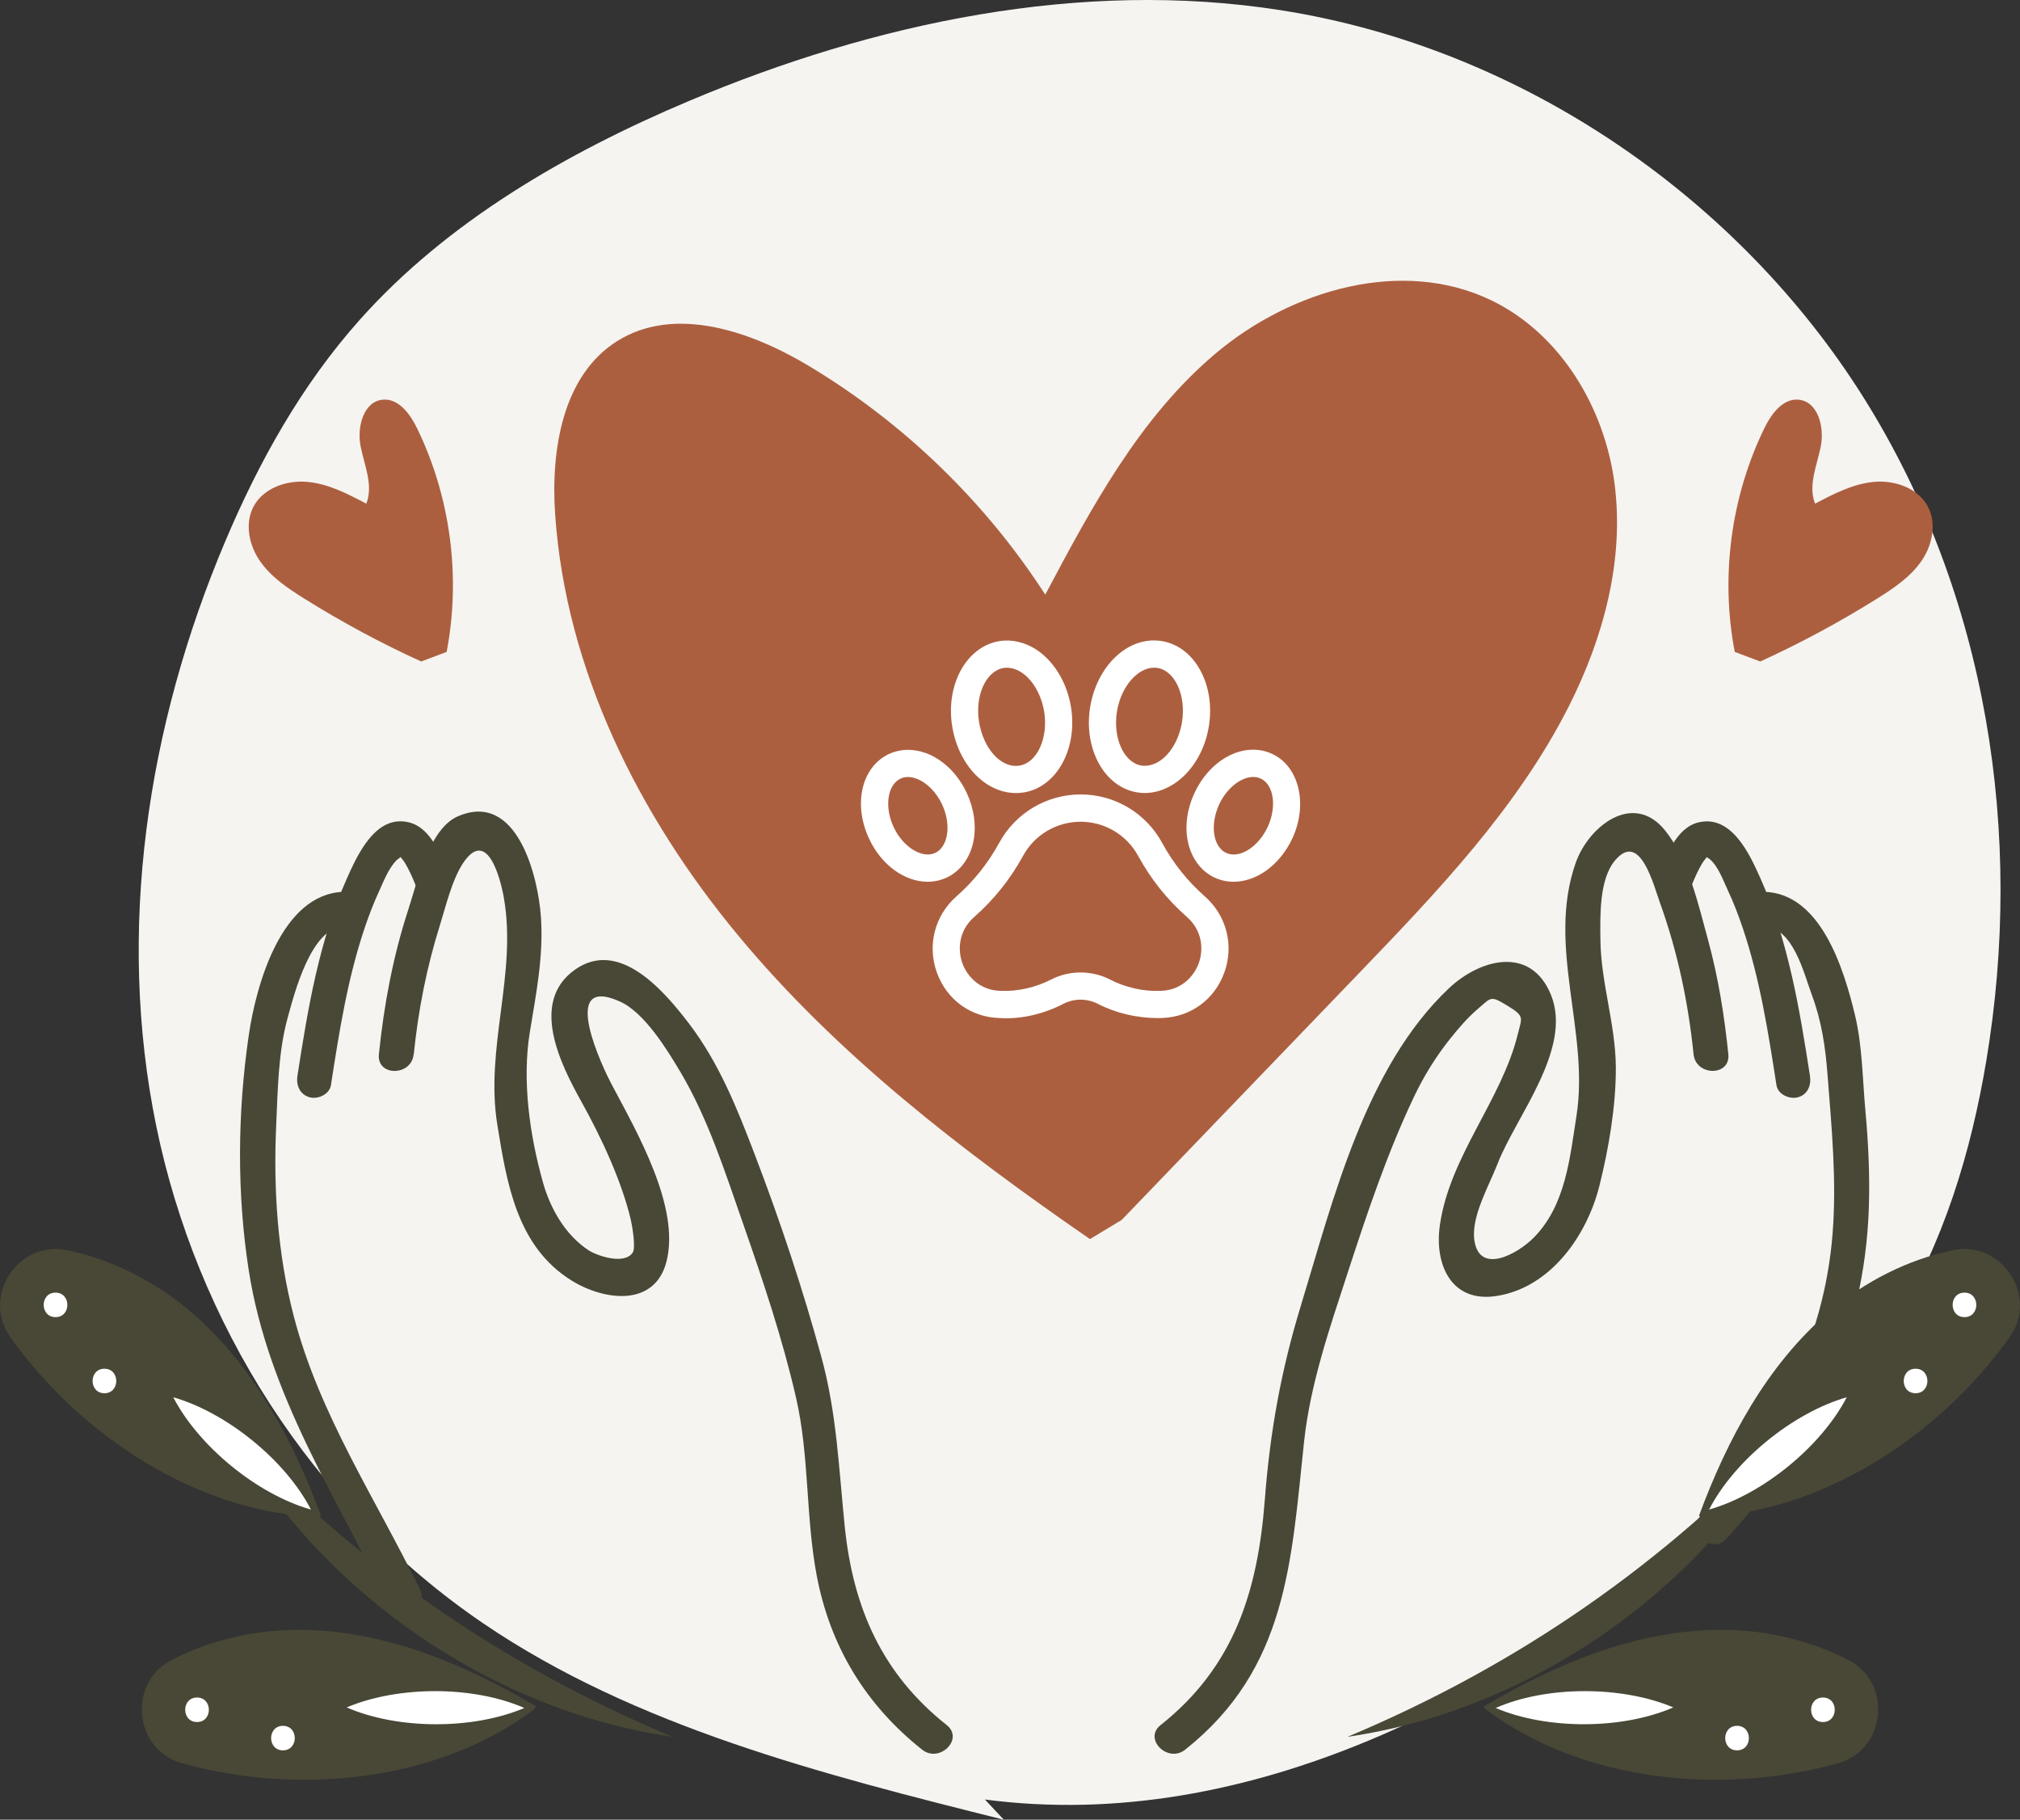 <svg viewBox="0 0 465.97 419.67" xmlns="http://www.w3.org/2000/svg" data-name="Capa 1" id="Capa_1">
  <rect x="0" y="0" width="465.97" height="419.67" fill="#333333" stroke="none"/>
  <defs>
    <style>
      .cls-1 {
        fill: #494836;
      }

      .cls-2 {
        fill: #ac5f3f;
      }

      .cls-3 {
        fill: #fff;
      }

      .cls-4 {
        fill: #f5f4f1;
      }
    </style>
  </defs>
  <g>
    <path d="M227.2,415.02c61.06,8.02,120.27-23.78,165.83-62.17,16.72-14.09,32.58-29.44,43.82-47.59,11.49-18.55,17.82-39.52,21.35-60.64,8.71-52.08.33-107.25-28.26-152.85C401.34,46.17,351.68,11.18,295.42,2.35c-46.13-7.24-93.86,2.95-136.42,20.91-28.59,12.06-55.91,27.99-75.91,50.38-13.56,15.17-23.4,32.92-31.15,51.25-18.05,42.67-25.13,89.83-15.89,134.84,9.24,45.01,35.53,87.56,75.49,114.71,35.02,23.79,78.06,34.75,120.02,45.24" class="cls-4"></path>
    <g>
      <g>
        <g>
          <g>
            <path d="M95.45,243.15c1.02-10.06,2.94-19.93,5.97-29.58,1.39-4.44,2.83-10.66,5.43-14.55,5.52-8.24,8.6,3.59,9.37,7.99,3.1,17.63-4.39,34.61-1.49,52.45,2.18,13.41,4.49,28,17.07,35.84,7.49,4.67,19.2,6.25,21.93-4.3,3.28-12.68-6.99-30.22-12.73-41.08-1.58-2.98-12.53-25.45,2-18.94,5.65,2.53,10.86,11.07,13.87,16.11,6.41,10.74,10.39,23.22,14.49,34.97,4.61,13.2,9.14,26.64,12.27,40.29,3.09,13.44,2.2,27.43,4.76,40.98,3.09,16.36,11.29,29.86,24.33,40.2,4,3.17,9.72-2.46,5.67-5.67-14.95-11.85-21.6-27.08-23.52-45.75-1.37-13.29-1.83-26.09-5.37-39.05-4.3-15.75-9.48-31.32-15.31-46.57-4.1-10.74-8.31-21.37-15.35-30.55-5.62-7.33-16.02-19.63-26.3-12.24-10.41,7.48-3.21,21.78,1.52,30.28,4.51,8.1,9.26,18.15,11.43,27.24.32,1.35,1.23,6.55.45,7.69-2.01,2.91-8.33.63-10.11-.52-5.37-3.49-8.84-9.56-10.55-15.58-3.09-10.91-4.89-23.57-3.06-34.78,1.45-8.89,3.18-17.44,2.56-26.53-.61-9.08-5.42-29.31-19.27-23.18-6.54,2.89-9.38,15.49-11.3,21.37-3.56,10.9-5.65,22.08-6.81,33.47-.52,5.13,7.5,5.09,8.02,0h0Z" class="cls-1"></path>
            <path d="M103.69,202.22c-1.81-4.5-4.09-11.32-9.44-12.58-7.59-1.79-11.78,7.47-14.2,12.89-6.46,14.46-9.03,30.06-11.44,45.6-.33,2.16.55,4.29,2.8,4.93,1.9.54,4.6-.66,4.93-2.8,1.9-12.25,3.83-24.59,7.82-36.37.94-2.78,1.99-5.53,3.22-8.2,1.1-2.4,2.22-5.37,4.08-7.29.19-.19.85-.58.95-.81.33-.74.17.33-.38-.34.46.56.93,1.03,1.33,1.68,1.05,1.71,1.85,3.57,2.59,5.43.81,2.02,2.67,3.4,4.93,2.8,1.91-.5,3.61-2.93,2.8-4.93h0Z" class="cls-1"></path>
            <path d="M96.88,366.6c-10.18-20.9-23.23-40.36-29.13-63.1-3.72-14.33-4.71-29.16-4.04-43.92.37-8.13.46-16.85,2.61-24.72,1.61-5.86,5.45-20.9,12.91-21.16,5.15-.18,5.17-8.2,0-8.02-14.3.49-20.13,21.42-21.83,32.97-2.62,17.86-2.8,36.61,0,54.45,4.51,28.63,20.1,52.01,32.54,77.54,2.26,4.64,9.18.58,6.93-4.05h0Z" class="cls-1"></path>
          </g>
          <g>
            <path d="M398.69,243.15c-.91-8.92-2.32-17.75-4.69-26.41-2.18-7.95-4.6-18.76-9.98-25.31-7.36-8.96-17.58-.82-20.53,7.54-6.76,19.19,3.21,38.98.17,58.37-1.53,9.74-2.49,20.52-9.73,27.97-3.78,3.89-12.75,8.85-13.84.62-.72-5.42,3.46-12.6,5.38-17.56,4.22-10.88,17.33-26.47,12.32-38.89-4.63-11.46-16.35-8.36-23.58-1.53-19.26,18.22-26.67,48.74-34.12,73.15-4.59,15.01-7.12,29.13-8.32,44.74-1.61,20.99-6.98,38.49-24.05,52.02-4.04,3.2,1.67,8.85,5.67,5.67,23.6-18.71,24.47-43.39,27.43-71.03,1.43-13.34,5.97-26.42,10.11-39.11,4.43-13.58,9.04-27.35,15.17-40.27,2.31-4.87,5.06-9.36,8.44-13.58,1.91-2.38,3.93-4.77,6.26-6.76,3.29-2.82,2.96-3.24,6.95-.82,4.01,2.43,3.32,2.7,2.36,6.6-3.74,15.18-15.62,27.98-17.95,43.9-1.35,9.19,2.62,18.11,13.15,16.42,12.44-1.99,20.77-13.96,23.64-25.4,2.14-8.54,3.84-18.47,3.79-27.33-.06-9.94-3.46-19.5-3.56-29.5-.05-5.47-.3-13.86,3.39-18.23,5.74-6.81,8.81,5.51,10.39,9.9,4.04,11.25,6.5,22.94,7.71,34.82.52,5.09,8.54,5.14,8.02,0h0Z" class="cls-1"></path>
            <path d="M390.16,204.36c.7-1.75,1.46-3.49,2.42-5.12.44-.75.98-1.33,1.5-2-.49.63-.87-.12-.55.29.12.16.69.45.86.6,1.96,1.66,3.09,4.86,4.15,7.12,1.32,2.81,2.43,5.71,3.43,8.65,3.99,11.78,5.92,24.12,7.82,36.37.33,2.16,3.01,3.31,4.93,2.8,2.29-.6,3.13-2.8,2.8-4.93-2.41-15.54-4.99-31.14-11.44-45.6-2.44-5.46-6.6-14.64-14.2-12.89-5.35,1.23-7.65,8.11-9.44,12.58-.81,2.03.89,4.38,2.8,4.93,2.28.65,4.13-.8,4.93-2.8h0Z" class="cls-1"></path>
            <path d="M398.22,354.9c19.82-21.61,31.88-46.76,32.88-76.32.25-7.51-.11-15.02-.8-22.51-.67-7.32-.69-14.94-2.43-22.11-2.55-10.52-7.88-28.03-21-28.28-5.16-.1-5.16,7.92,0,8.02,6.77.13,9.2,10.7,11.09,15.77,2.27,6.1,3.12,12.03,3.62,18.5.95,12.23,2.13,24.36,1.15,36.64-2,25.02-13.42,46.33-30.2,64.62-3.48,3.8,2.17,9.48,5.67,5.67h0Z" class="cls-1"></path>
          </g>
        </g>
        <g>
          <g>
            <path d="M52.81,329.54c29.22,31.14,62.93,54.5,102.3,71.02-42.1-6.12-81.82-33.75-102.3-71.02h0Z" class="cls-1"></path>
            <g>
              <path d="M73.39,349.83c-27.3-.89-54.59-18.33-71.04-41.49-6.64-9.35,1.8-22.3,13.04-20.01,10.49,2.14,20.55,7.29,28.72,14.29,14.25,12.22,23.43,29.37,29.94,46.98" class="cls-1"></path>
              <path d="M39.97,322.25c12.31,3.54,25.89,14.5,31.75,25.9-12.33-3.5-25.86-14.53-31.75-25.9h0Z" class="cls-3"></path>
              <path d="M12.81,303.77c3.64,0,3.64-5.65,0-5.65s-3.64,5.65,0,5.65h0Z" class="cls-3"></path>
              <path d="M24.09,321.32c3.64,0,3.64-5.65,0-5.65s-3.64,5.65,0,5.65h0Z" class="cls-3"></path>
            </g>
            <g>
              <path d="M123.3,394.15c-21.77,16.5-53.95,20.14-81.32,12.5-11.05-3.08-12.64-18.46-2.47-23.76,9.5-4.95,20.56-7.28,31.31-6.98,18.77.52,36.7,8.06,52.84,17.64" class="cls-1"></path>
              <path d="M79.97,393.78c11.86-5.01,29.18-5.04,40.98.13-11.85,5.04-29.17,5.01-40.98-.13h0Z" class="cls-3"></path>
              <path d="M45.45,397.15c3.64,0,3.64-5.65,0-5.65s-3.64,5.65,0,5.65h0Z" class="cls-3"></path>
              <path d="M65.27,403.68c3.64,0,3.64-5.65,0-5.65s-3.64,5.65,0,5.65h0Z" class="cls-3"></path>
            </g>
          </g>
          <g>
            <path d="M413.15,329.54c-20.48,37.27-60.2,64.9-102.3,71.02,39.37-16.53,73.08-39.88,102.3-71.02h0Z" class="cls-1"></path>
            <g>
              <path d="M392.57,349.83c27.3-.89,54.59-18.33,71.04-41.49,6.64-9.35-1.8-22.3-13.04-20.01-10.49,2.14-20.55,7.29-28.72,14.29-14.25,12.22-23.43,29.37-29.94,46.98" class="cls-1"></path>
              <path d="M426,322.25c-5.89,11.37-19.42,22.4-31.75,25.9,5.86-11.39,19.44-22.37,31.75-25.9h0Z" class="cls-3"></path>
              <path d="M453.16,303.77c3.64,0,3.64-5.65,0-5.65s-3.64,5.65,0,5.65h0Z" class="cls-3"></path>
              <path d="M441.88,321.32c3.64,0,3.64-5.65,0-5.65s-3.64,5.65,0,5.65h0Z" class="cls-3"></path>
            </g>
            <g>
              <path d="M342.67,394.15c21.77,16.5,53.95,20.14,81.32,12.5,11.05-3.08,12.64-18.46,2.47-23.76-9.5-4.95-20.56-7.28-31.31-6.98-18.77.52-36.7,8.06-52.84,17.64" class="cls-1"></path>
              <path d="M386,393.78c-11.8,5.13-29.12,5.17-40.98.13,11.79-5.17,29.11-5.14,40.98-.13h0Z" class="cls-3"></path>
              <path d="M420.51,397.15c3.64,0,3.64-5.65,0-5.65s-3.64,5.65,0,5.65h0Z" class="cls-3"></path>
              <path d="M400.7,403.68c3.64,0,3.64-5.65,0-5.65s-3.64,5.65,0,5.65h0Z" class="cls-3"></path>
            </g>
          </g>
        </g>
      </g>
      <g>
        <path d="M251.43,285.77c-29.51-20.37-58.29-42.46-81.18-70.06-22.9-27.6-39.73-61.29-42.19-97.06-1.02-14.83,1.69-32.02,14.26-39.95,13.3-8.39,30.88-2.35,44.36,5.75,21.84,13.12,40.62,31.29,54.44,52.69,10.7-20.19,21.82-40.9,39.3-55.62,17.48-14.72,43.07-22.19,63.64-12.23,15.93,7.71,26.12,24.75,28.39,42.31,2.27,17.55-2.55,35.44-10.53,51.24-11.9,23.54-30.46,42.93-48.75,61.94-18.14,18.86-36.28,37.72-54.42,56.57" class="cls-2"></path>
        <path d="M400.17,150.35c-3.32-17.31-.9-35.67,6.79-51.52,1.61-3.32,4.29-7.01,7.96-6.65,4.48.43,5.98,6.39,5.09,10.79-.89,4.41-2.97,9.01-1.31,13.19,4.29-2.26,8.72-4.57,13.56-5.02,4.83-.45,10.21,1.42,12.47,5.72,2.07,3.93,1.01,8.94-1.53,12.58-2.54,3.65-6.33,6.2-10.1,8.56-8.69,5.44-17.73,10.31-27.05,14.56" class="cls-2"></path>
        <path d="M103.03,150.35c3.32-17.31.9-35.67-6.79-51.52-1.61-3.32-4.29-7.01-7.96-6.65-4.48.43-5.98,6.39-5.09,10.79.89,4.41,2.97,9.01,1.31,13.19-4.29-2.26-8.72-4.57-13.56-5.02-4.83-.45-10.21,1.42-12.47,5.72-2.07,3.93-1.01,8.94,1.53,12.58,2.54,3.65,6.33,6.2,10.1,8.56,8.69,5.44,17.73,10.31,27.05,14.56" class="cls-2"></path>
      </g>
    </g>
  </g>
  <path d="M230.48,194.4c-2.56,4.69-5.88,8.85-9.88,12.36-4.98,4.39-6.74,11.26-4.49,17.52,2.27,6.29,7.8,10.32,14.46,10.51,5.1.34,10.34-1.01,14.74-3.28,2.5-1.29,5.45-1.26,7.92,0,4.15,2.14,9.04,3.29,13.85,3.29.29,0,.6,0,.89-.02,6.66-.19,12.21-4.23,14.47-10.52,2.25-6.26.49-13.13-4.5-17.51-4.01-3.54-7.34-7.7-9.86-12.36-3.75-6.89-10.95-11.17-18.79-11.17s-15.06,4.28-18.79,11.17ZM262.55,197.39c2.88,5.32,6.66,10.05,11.24,14.08h0c3.68,3.24,3.83,7.64,2.74,10.67-1.09,2.99-3.95,6.23-8.76,6.38-4.07.18-8.19-.8-11.67-2.59-2.14-1.1-4.49-1.65-6.85-1.65s-4.69.55-6.83,1.65c-3.48,1.79-7.64,2.77-11.67,2.59-4.81-.15-7.67-3.39-8.75-6.37-1.09-3.03-.95-7.44,2.73-10.67,4.55-4,8.33-8.73,11.26-14.08,2.63-4.86,7.72-7.88,13.28-7.88s10.63,3.02,13.28,7.88Z" class="cls-3"></path>
  <path d="M213.51,173.66c-2.89-1.04-5.88-.96-8.44.23-6.31,2.96-8.33,11.53-4.6,19.52,2.89,6.19,8.29,9.95,13.51,9.95,1.52,0,3-.32,4.43-.98,3.12-1.47,5.36-4.51,6.14-8.36.7-3.55.15-7.52-1.55-11.17-2.07-4.4-5.53-7.76-9.5-9.2ZM218.39,192.79c-.21,1.1-.86,3.06-2.65,3.91-3,1.41-7.43-1.32-9.59-5.94-2.18-4.65-1.46-9.76,1.58-11.18.57-.27,1.16-.38,1.72-.38.72,0,1.39.18,1.91.37,2.39.86,4.61,3.09,5.96,5.95,1.12,2.41,1.52,5.06,1.07,7.28Z" class="cls-3"></path>
  <path d="M274,194.02c.78,3.84,3.02,6.89,6.14,8.36,1.42.67,2.91.98,4.43.98,5.22,0,10.61-3.76,13.53-9.96,3.66-7.85,1.61-16.6-4.6-19.51-6.31-2.97-14.2.98-17.94,8.97-1.72,3.65-2.27,7.61-1.56,11.17ZM281.23,185.52c1.79-3.81,5.07-6.33,7.86-6.33.61,0,1.21.12,1.75.38,3.02,1.42,3.74,6.53,1.58,11.17-2.18,4.62-6.53,7.41-9.6,5.95-1.79-.84-2.44-2.81-2.65-3.91-.44-2.21-.05-4.86,1.07-7.27Z" class="cls-3"></path>
  <path d="M241.37,151.68c-3.12-3.05-7.15-4.43-10.88-3.81-7.55,1.24-12.41,10.08-10.83,19.7,1.49,8.98,7.75,15.33,14.69,15.33.63,0,1.24-.05,1.87-.15,7.55-1.24,12.41-10.08,10.83-19.69-.74-4.49-2.76-8.53-5.68-11.37ZM235.21,176.56c-4.29.74-8.35-3.93-9.36-10.01-1-6.1,1.59-11.82,5.65-12.49.26-.05.54-.06.8-.06,1.59,0,3.23.76,4.7,2.18,1.93,1.89,3.34,4.76,3.86,7.89,1,6.1-1.59,11.82-5.65,12.49Z" class="cls-3"></path>
  <path d="M268.04,147.86c-7.69-1.3-14.98,5.59-16.56,15.19-1.58,9.61,3.26,18.45,10.81,19.69.6.1,1.19.15,1.78.15,6.91,0,13.33-6.48,14.78-15.34,1.58-9.61-3.26-18.45-10.81-19.69ZM272.66,166.54c-1,6.09-5.09,10.62-9.36,10.02-4.06-.67-6.63-6.39-5.64-12.49.93-5.7,4.75-10.08,8.56-10.08.26,0,.52.02.8.06,4.06.67,6.63,6.39,5.64,12.49Z" class="cls-3"></path>
</svg>